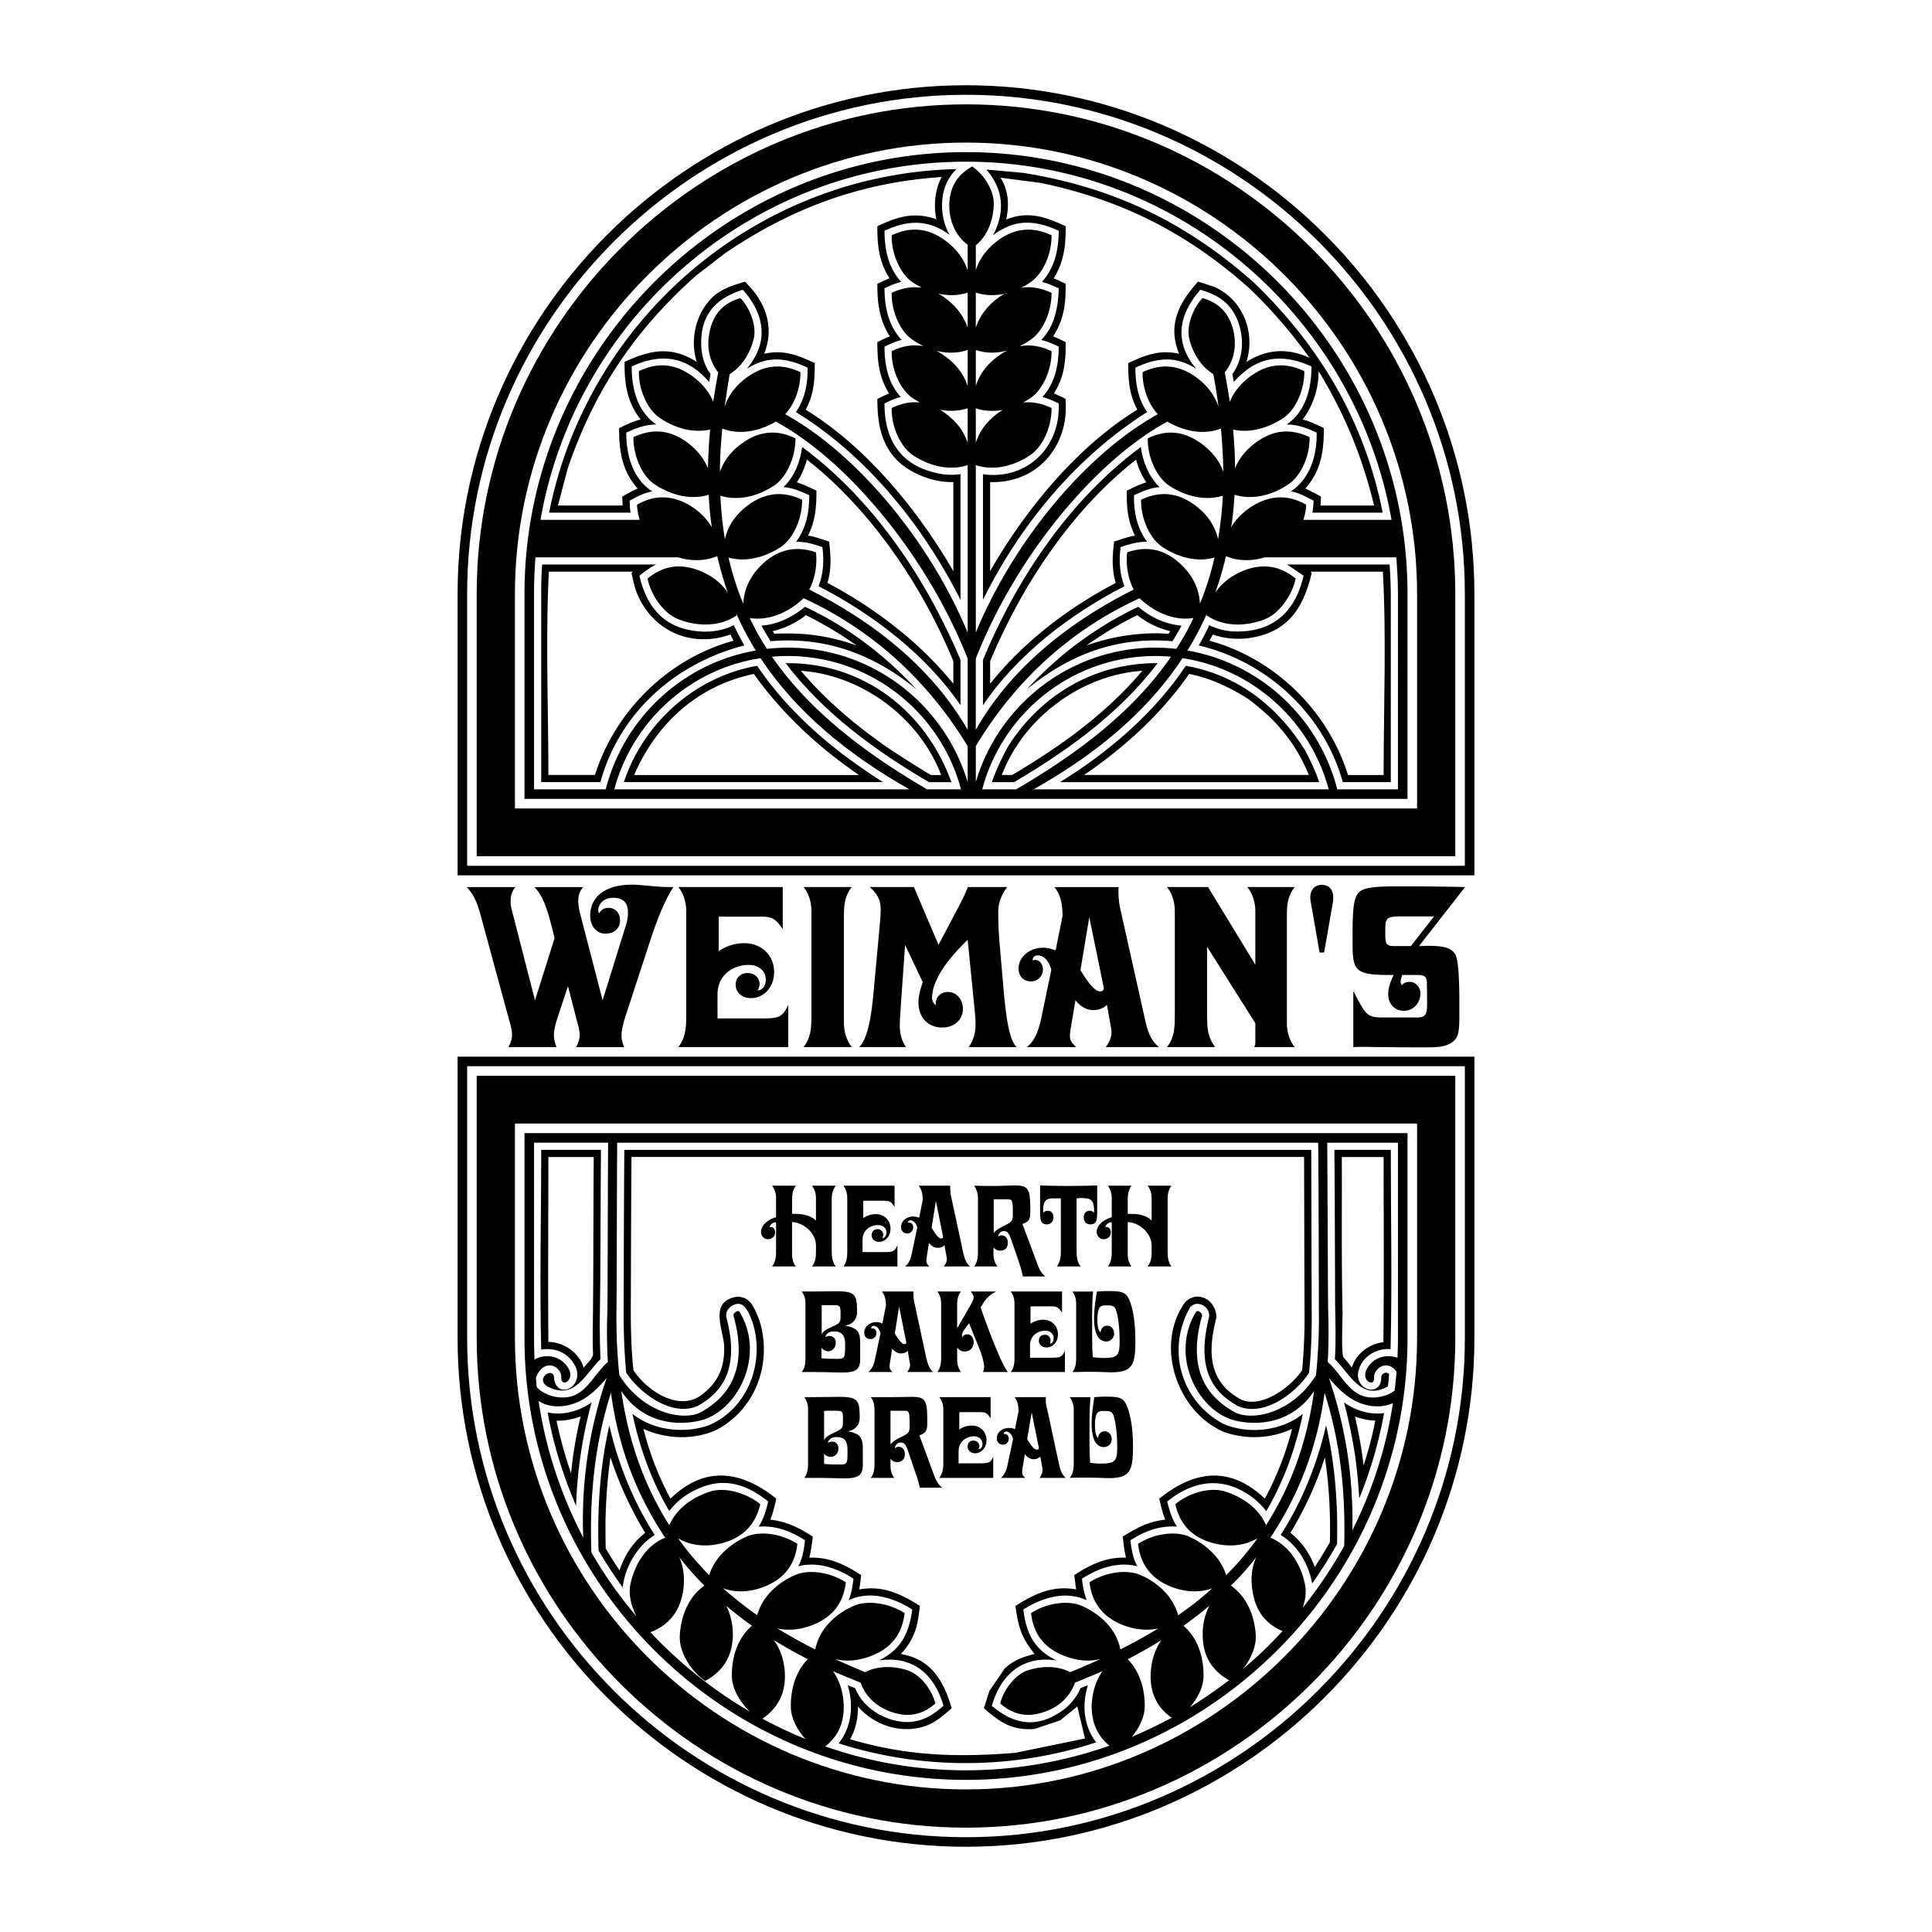 <svg xmlns="http://www.w3.org/2000/svg" width="2500" height="2500" viewBox="0 0 192.756 192.756"><g fill-rule="evenodd" clip-rule="evenodd"><path fill="#fff" d="M0 0h192.756v192.756H0V0z"/><path d="M147.102 87.332H45.653v-28.08c0-27.865 22.86-50.748 50.725-50.748 27.889 0 50.723 22.835 50.723 50.748v28.08h.001zM45.653 105.424h101.448v28.08c0 27.865-22.883 50.748-50.723 50.748-27.89 0-50.725-22.836-50.725-50.748v-28.08z"/><path d="M146.148 86.378H46.607V59.252c0-27.341 22.43-49.795 49.771-49.795 27.364 0 49.77 22.407 49.77 49.795v27.126zM46.607 106.377h99.542v27.127c0 27.34-22.453 49.795-49.77 49.795-27.365 0-49.771-22.406-49.771-49.795v-27.127h-.001z" fill="#fff"/><path d="M145.195 85.425H47.56V59.252c0-26.816 22.001-48.841 48.818-48.841 26.84 0 48.817 21.978 48.817 48.841v26.173zM47.56 107.33h97.635v26.174c0 26.816-22.025 48.842-48.817 48.842-26.841 0-48.818-21.979-48.818-48.842V107.33z"/><path d="M141.381 80.658H51.375V59.252c0-24.719 20.285-45.027 45.004-45.027 24.743 0 45.002 20.261 45.002 45.027v21.406zM51.375 112.098h90.006v21.406c0 24.719-20.309 45.027-45.002 45.027-24.743 0-45.004-20.262-45.004-45.027v-21.406z" fill="#fff"/><path d="M140.428 79.705h-88.1V59.252c0-24.194 19.856-44.074 44.051-44.074 24.217 0 44.049 19.832 44.049 44.074v20.453zM52.328 113.053h88.1v20.451c0 24.193-19.879 44.074-44.049 44.074-24.219 0-44.051-19.832-44.051-44.074v-20.451zM135.018 104.471c.381-.023.762-.023 1.191-.023.334 0 2.289.047 5.982.047 1.287 0 2.217-.023 2.932-.715.43-.43.477-1.215.477-2.502v-1.098c0-2.812-.117-4.457-.404-4.958-.43-.715-1.287-.858-2.812-.858-.168 0-.43.024-.811.024l4.6-5.888c-3.312-.071-5.338-.071-6.055-.071-2.406 0-3.885.024-4.48.548-.619.524-.691 1.883-.691 4.386v.548c0 2.788.096 3.36 3.504 3.36h.596c-.357.74-.547 1.336-.547 1.908 0 1.023.691 1.668 1.549 1.668.977 0 1.668-.787 1.668-1.764 0-.619-.523-1.121-1.049-1.121-.381 0-.619.096-.785.334-.096-.119-.145-.191-.145-.334 0-.189.072-.404.168-.691h1.43c.691 0 1.025.096 1.025.787 0 .406.023 1.072.023 2.074 0 1.238-.238 1.383-1.145 1.383h-3.193c-1.645 0-1.74-.168-3.027-2.646v5.602h-.001zM132.109 95.031l.881-5.053c.025-.167.025-.333.025-.453 0-.786-.43-1.239-1.145-1.239-.691 0-1.145.477-1.145 1.287 0 .096.023.262.047.405l.883 5.053h.454zM116.424 104.471h4.816c-.502-.645-.787-1.479-.787-2.455 0-.119-.023-.311-.023-.572V94.46l4.814 7.626v1.908c0 .119 0 .285-.119.477h4.053c-.525-.645-.787-1.479-.787-2.455V91.503c0-1.12.047-2.074.787-3.003h-4.744c.525.62.811 1.526.811 2.408v5.339l-4.719-7.747h-4.102c.525.62.787 1.526.787 2.408v10.536c0 1.263-.119 2.193-.787 3.027zM110.441 100.252l.381 2.145c.049.238.072.406.072.572 0 .525-.191.977-.572 1.502h5.316c-.883-.715-1.145-1.621-1.406-2.789l-2.408-10.774c-.072-.31-.238-.954-.238-2.026 0-.119 0-.214.023-.381h-6.412c.621.763.811 1.693.811 2.908 0 .024-.023.072-.023.095l-.668 3.313c-.453-.167-.834-.262-1.24-.262-1.357 0-2.455.906-2.455 2.074 0 .787.502 1.287 1.264 1.287.691 0 1.168-.596 1.168-1.168 0-.62-.381-.978-.787-.978-.047 0-.143.024-.238.047v-.047c0-.286.238-.453.502-.453.572 0 1.145.524 1.359 1.454l-1.025 4.91c-.287 1.24-.598 2.098-1.406 2.789h4.91c-.43-.404-.621-.668-.621-1.096 0-.311.049-.645.096-.883l.453-2.693c.525.643 1.098.977 1.787.977.547 0 .977-.166 1.357-.523zM85.723 104.471h4.672c-.477-.691-.62-1.359-.62-2.217 0-.262.024-.643.047-1.121l.477-6.864 1.764 3.718c-.286.836-.429 1.502-.429 2.027 0 1.477.93 2.502 2.384 2.502 1.24 0 2.05-.834 2.05-1.859 0-.977-.667-1.691-1.478-1.691-.715 0-1.24.477-1.24 1.238v.096c-.262-.262-.357-.477-.357-.738 0-1.525 1.168-3.504 3.551-5.792l.668 6.699c.07.715.119 1.287.119 1.691 0 .859-.145 1.455-.668 2.312h4.768c-.691-.668-1.025-2.598-1.311-5.816l-.359-4.171a37.92 37.92 0 0 1-.166-3.194v-.121c0-.691.023-1.43.883-2.67h-3.91a20.391 20.391 0 0 1-.858 1.835l-2.074 3.933-2.454-5.768h-4.41c.834.763 1.096 1.359 1.096 2.241 0 .524-.072 1.311-.167 2.36l-.596 6.413c-.262 2.597-.667 4.218-1.382 4.957zM80.169 104.471h4.815c-.5-.645-.787-1.479-.787-2.455V91.503c0-1.12.047-2.074.787-3.003h-4.815c.524.62.787 1.526.787 2.408v10.536c0 1.263-.12 2.193-.787 3.027zM67.679 104.471h10.964v-4.219c-.572 1.264-1.001 1.359-2.622 1.359h-4.433v-2.408c0-2.027 1.668-2.932 3.099-2.932 1.049 0 1.716.619 1.716 1.453 0 .645-.333 1.072-.811 1.098.119-.24.191-.453.191-.645 0-.572-.453-1.096-1.192-1.096-.715 0-1.192.477-1.192 1.168 0 .762.62 1.334 1.525 1.334 1.263 0 2.312-1.072 2.312-2.598 0-1.645-1.239-2.884-2.979-2.884-.93 0-1.907.31-2.55.811v-3.457h4.028c1.097 0 1.573.024 2.36 1.263V88.5H67.679c.5.62.787 1.526.787 2.408v10.536c-.001 1.263-.144 2.193-.787 3.027zM50.73 104.471h4.792c-.167-.43-.262-.834-.262-1.215 0-.287.095-.883.357-1.693l1.049-3.17.834 3.219c.167.643.333 1.143.333 1.645 0 .404-.119.785-.357 1.215h4.791c-.167-.43-.262-.834-.262-1.215 0-.287.096-.906.358-1.74l2.526-7.724c.667-2.025 1.359-3.813 2.289-5.292h-.238c-1.621 0-2.908-.238-3.862-.238-2.836 0-4.195 1.311-4.195 3.099 0 1.025.62 1.788 1.525 1.788.882 0 1.455-.524 1.455-1.335 0-.739-.501-1.24-1.145-1.24-.453 0-.763.191-.953.572a1.378 1.378 0 0 1-.072-.334c0-.596.524-1.239 1.479-1.239 1.001 0 1.478.477 1.478 1.454 0 .858-.262 1.454-.429 2.002l-2.098 6.77-2.146-8.271c-.143-.548-.286-1.073-.286-1.645 0-.548.143-.978.501-1.383h-4.887c1.025 1.001 1.43 2.694 2.026 5.101L53.376 99.8l-2.122-8.271c-.143-.548-.31-1.073-.31-1.645 0-.548.143-.978.477-1.383h-4.863c.954 1.001 1.192 2.098 1.525 3.29l2.67 9.822c.191.643.334 1.166.334 1.645.001.402-.142.783-.357 1.213z"/><path d="M91.873 28.646v.048c-.93-.119-1.907.047-2.908.524-.048 1.74.786 3.813 2.097 4.696.31.214.644.405 1.025.596v.023c-1.001-.19-2.05-.023-3.122.501-.048 1.74.786 3.79 2.097 4.695.19.119.429.263.644.382v.047c-.882-.095-1.788.095-2.741.548-.048 1.741.786 3.791 2.097 4.696 1.383.93 3.457 1.668 5.482 1.001v16.709c-3.79-9.129-11.036-17.83-18.211-21.787.978-1.025 1.549-2.717 1.525-4.195-1.859-.882-3.551-.715-5.172.405-1.097.739-1.979 1.764-2.384 3.051.143-1.073.31-2.146.5-3.266 1.335-.811 2.074-2.241 2.384-3.457.334-1.287-.31-3.051-1.311-4.124-1.668.477-2.646 1.55-3.027 3.147-.358 1.454-.215 2.979.81 4.267a77.063 77.063 0 0 0-.5 2.932c-.453-1.096-1.263-2.002-2.241-2.669-1.621-1.12-3.337-1.287-5.172-.381-.048 1.74.787 3.79 2.098 4.672 1.263.858 3.123 1.573 5.006 1.145a54.933 54.933 0 0 0-.215 3.885c-.453-1.144-1.263-2.026-2.241-2.717-1.621-1.121-3.337-1.287-5.196-.406-.024 1.74.787 3.814 2.098 4.696 1.382.93 3.409 1.669 5.411 1.049.048 1.097.167 2.193.31 3.242-.548-.929-1.335-1.668-2.264-2.216-1.693-.977-3.433-1.049-5.197-.024.024.5.12 1.001.262 1.502h-9.892c3.527-20.238 21.262-35.731 42.453-35.731 21.143 0 38.901 15.542 42.454 35.731h-8.797c.168-.5.262-1.001.287-1.502-1.789-1.025-3.506-.953-5.197.024-.93.548-1.74 1.287-2.289 2.216.168-1.049.264-2.145.334-3.242 2.002.62 4.029-.119 5.387-1.049 1.312-.882 2.146-2.956 2.098-4.696-1.859-.881-3.551-.715-5.172.406-1.002.69-1.812 1.573-2.264 2.717 0-1.263-.072-2.55-.191-3.885 1.859.429 3.719-.286 5.006-1.145 1.311-.882 2.121-2.932 2.098-4.672-1.859-.906-3.576-.739-5.197.381-.977.667-1.787 1.573-2.24 2.669a79.1 79.1 0 0 0-.5-2.932c1.025-1.287 1.191-2.812.834-4.267-.404-1.597-1.383-2.67-3.051-3.147-1.002 1.073-1.645 2.837-1.311 4.124.309 1.216 1.049 2.646 2.383 3.457a58.23 58.23 0 0 1 .525 3.266c-.43-1.287-1.312-2.312-2.385-3.051-1.621-1.12-3.338-1.287-5.197-.405-.023 1.478.549 3.17 1.527 4.195-7.176 3.957-14.398 12.657-18.164 21.787V46.404c2.002.667 4.076-.071 5.436-1.001 1.334-.906 2.145-2.956 2.121-4.696-1.002-.476-1.932-.643-2.838-.548.264-.143.502-.286.717-.429 1.334-.906 2.145-2.955 2.121-4.695-1.098-.524-2.121-.668-3.1-.501v-.048c.357-.167.691-.357.979-.572 1.334-.882 2.145-2.956 2.121-4.696-1.098-.501-2.121-.667-3.1-.501v.024c.357-.167.691-.357.979-.572 1.334-.882 2.145-2.956 2.121-4.696-1.859-.882-3.576-.715-5.197.405-1.072.763-1.955 1.788-2.359 3.075v-2.479c1.311-1.073 1.764-2.765 1.787-4.1.049-1.334-.93-2.932-2.145-3.766-1.525.834-2.24 2.098-2.288 3.766-.024 1.502.477 3.004 1.835 4.053v2.55c-.429-1.311-1.311-2.336-2.407-3.099-1.621-1.12-3.313-1.287-5.172-.405-.048 1.74.786 3.814 2.097 4.696.237.167.523.334.809.477z" fill="#fff"/><path d="M53.424 55.605h14.23c1.216.358 2.574.429 3.909-.119a34.158 34.158 0 0 0 1.049 3.647c-.691-1.049-1.716-1.764-2.884-2.217-1.835-.715-3.528-.5-5.125.811.357 1.692 1.621 3.504 3.123 4.076 1.621.62 3.909.858 5.769-.405 0-.048-.023-.119-.023-.167.548 1.287 1.215 2.503 1.931 3.671-7.294 1.263-13.158 6.746-14.97 13.849h-7.151V59.252a46.324 46.324 0 0 1 .142-3.647z" fill="#fff"/><path d="M95.425 16.871c-1.741 1.669-1.812 4.529-.692 6.555-2.169-1.574-4.148-1.478-6.484-.405 0 1.859.357 3.671 1.669 5.101-.596.143-1.121.381-1.669.644 0 1.859.381 3.742 1.717 5.149-.62.143-1.145.405-1.717.667 0 1.812.357 3.647 1.621 5.029-.572.144-1.097.382-1.621.644-.023 3.957 1.931 6.508 5.959 7.08a7.447 7.447 0 0 0 1.621-.024v12.538c-3.694-7.342-9.343-14.397-16.423-18.735.93-1.358 1.192-2.837 1.168-4.434-2.145-1.001-3.957-1.215-6.078.12 2.264-2.646 1.788-5.458-.382-7.89-2.884.905-4.386 2.693-4.124 5.982.095.858.381 1.717.906 2.432l-.143.787c-2.265-2.622-4.839-2.884-7.723-1.549-.024 2.145.548 4.505 2.455 5.792-1.096 0-2.026.357-3.003.811 0 2.193.62 4.601 2.599 5.864-.834.143-1.55.524-2.265.93.023.405.023.786.096 1.191h-8.129c3.861-19.429 20.809-33.826 40.642-34.279z"/><path d="M75.283 29.17c-.286-.358-.62-.715-.954-1.072-1.073.333-2.002.596-2.932 1.287-1.907 1.573-2.622 4.361-1.883 6.722-2.551-1.621-4.625-1.192-7.199 0-.023 2.122.215 3.98 1.597 5.745-.762.191-1.43.524-2.145.858 0 2.217.262 4.267 1.859 6.031-.548.238-1.049.524-1.55.81l.048.883h-6.46l.978-3.695c2.646-7.771 6.674-13.777 12.8-19.236l2.836-2.193c6.675-4.553 13.587-7.104 21.668-7.651-.667 1.287-.811 2.812-.524 4.219-2.217-.787-3.838-.262-5.888.691 0 1.883.143 3.528 1.216 5.196-.405.167-.811.358-1.216.548 0 1.955.19 3.576 1.239 5.244-.429.167-.834.382-1.239.572 0 1.859.143 3.48 1.168 5.125a25.05 25.05 0 0 0-1.168.548c0 2.479.381 4.791 2.384 6.507 1.406 1.12 3.385 1.835 5.196 1.788v8.891c-3.504-6.078-8.677-12.396-14.731-16.113.834-1.526.906-2.979.906-4.648-1.74-.811-3.123-1.358-5.053-.93.882-2.17.429-4.291-.953-6.127z" fill="#fff"/><path d="M93.756 40.875v-.024c.119.071.262.167.381.262 1.097.739 1.979 1.764 2.407 3.075v-3.457c-.953.311-1.906.311-2.788.144zM93.542 29.266v-.024c.214.119.405.238.596.381 1.097.763 1.979 1.788 2.407 3.074v-3.503c-1.025.334-2.05.31-3.003.072zM100.406 29.218v.048c-.977.238-2.002.262-3.051-.072v3.503c.404-1.287 1.287-2.312 2.359-3.074.239-.166.454-.286.692-.405zM100.406 34.987v.023a5.527 5.527 0 0 0-.691.429c-1.072.739-1.955 1.764-2.359 3.075v-3.599c1.048.358 2.074.334 3.05.072zM93.494 35.035v-.025c.953.239 2.002.263 3.051-.095v3.599c-.429-1.311-1.311-2.336-2.407-3.075a4.805 4.805 0 0 0-.644-.404zM100.025 40.898c-.096.072-.215.144-.311.215-1.072.739-1.955 1.764-2.359 3.075v-3.457c.907.311 1.811.311 2.67.167z" fill="#fff"/><path d="M98.404 16.918l3.719.333c8.963 1.455 16.186 4.911 22.979 10.941 6.602 6.364 11.061 13.897 12.848 22.955h-7.008c.07-.405.096-.787.119-1.191-.738-.382-1.43-.787-2.266-.93 1.955-1.311 2.6-3.623 2.574-5.864-.977-.453-1.883-.811-3.002-.811 1.93-1.287 2.479-3.647 2.479-5.792-2.908-1.335-5.482-1.049-7.746 1.549l-.145-.787c1.264-1.716 1.217-4.171.215-6.007-.834-1.406-1.93-1.955-3.408-2.407-2.121 2.383-2.717 5.196-.404 7.89-2.098-1.335-3.91-1.121-6.08-.12 0 1.597.238 3.076 1.168 4.434-7.102 4.505-12.656 11.227-16.375 18.735V47.311c4.1.596 7.438-2.336 7.557-6.436v-.62c-.549-.262-1.049-.5-1.621-.644 1.264-1.406 1.621-3.218 1.621-5.029-.572-.262-1.121-.524-1.74-.667 1.334-1.334 1.717-3.361 1.74-5.149-.549-.238-1.098-.5-1.67-.644 1.289-1.43 1.67-3.242 1.67-5.101-2.361-1.073-4.363-1.216-6.555.453 1.238-2.312 1.048-4.625-.669-6.556z"/><path d="M130.654 35.702c-2.145-1.001-4.289-.882-6.293.405.906-2.932-.332-6.102-3.051-7.413-.596-.238-1.191-.405-1.787-.596-1.932 2.169-3.051 4.338-1.883 7.198-1.955-.429-3.338.119-5.078.93 0 1.669.096 3.123.906 4.648-6.055 3.718-11.203 10.035-14.684 16.113v-8.891c4.148.143 7.199-2.789 7.533-6.794.023-.5.023-1.001 0-1.501a17.621 17.621 0 0 0-1.168-.548c1.049-1.645 1.191-3.266 1.168-5.125-.406-.19-.811-.405-1.24-.572 1.096-1.716 1.264-3.289 1.24-5.244-.381-.19-.787-.381-1.193-.548 1.049-1.668 1.217-3.313 1.193-5.196-2.004-.93-3.719-1.549-5.936-.667.334-1.454.238-2.86-.549-4.171l4.029.524c8.08 1.692 14.564 4.982 20.736 10.464 2.292 2.193 4.198 4.409 6.057 6.984zM131.561 37.037c2.623 4.314 4.338 8.486 5.531 13.396h-5.34l.047-.883c-.523-.285-1.025-.571-1.572-.81 1.596-1.764 1.859-3.814 1.859-6.031-.691-.333-1.383-.667-2.123-.858 1.049-1.358 1.598-3.099 1.598-4.814zM80.741 58.823c7.104 3.552 12.562 8.343 15.804 13.993v-7.104C92.564 55.605 84.674 46 77.404 42.066c-1.43.834-3.432 1.43-5.339.691-.143 1.478-.238 2.932-.238 4.314.429-1.239 1.287-2.217 2.336-2.932 1.621-1.121 3.337-1.311 5.196-.405.024 1.74-.787 3.79-2.098 4.696-1.358.906-3.385 1.645-5.387 1.025.071 1.502.214 2.956.453 4.338.334-1.525 1.287-2.694 2.503-3.528 1.621-1.12 3.337-1.287 5.196-.405.024 1.74-.786 3.79-2.098 4.696-1.334.882-3.29 1.621-5.244 1.073.381 1.621.858 3.146 1.478 4.601.072-1.717.93-3.099 2.122-4.148 1.501-1.287 3.17-1.645 5.125-.977.142 1.216-.096 2.622-.668 3.718z" fill="#fff"/><path d="M78.167 48.597c.93.071 1.74.429 2.574.811 0 1.692-.286 3.241-1.311 4.648.93-.024 1.764.238 2.622.524.167 1.358.119 2.598-.382 3.909 5.387 2.765 10.703 6.817 14.159 11.871v-4.529c-3.408-8.081-8.676-15.971-15.804-21.239-.166 1.455-.785 3.004-1.858 4.005z"/><path d="M90.514 63.519a37.407 37.407 0 0 1 4.601 4.696v-2.241c-3.051-7.461-8.224-15.136-14.612-20.119-.214.811-.548 1.597-1.001 2.265.667.215 1.312.524 1.955.834 0 1.621-.095 2.979-.834 4.481.739.119 1.382.382 2.098.596.167 1.43.262 2.693-.167 4.124a44.905 44.905 0 0 1 7.96 5.364zM97.355 72.816c3.193-5.649 8.652-10.441 15.756-13.993-.572-1.096-.811-2.502-.645-3.718 1.932-.667 3.623-.31 5.102.977 1.217 1.049 2.074 2.431 2.146 4.148a27.942 27.942 0 0 0 1.453-4.601c-1.955.548-3.908-.19-5.221-1.073-1.311-.906-2.145-2.956-2.098-4.696 1.836-.882 3.553-.715 5.174.405 1.215.834 2.168 2.002 2.502 3.528.238-1.382.406-2.836.477-4.338-2.002.62-4.027-.119-5.387-1.025-1.311-.906-2.145-2.956-2.098-4.696 1.836-.906 3.553-.715 5.172.405 1.049.715 1.932 1.692 2.361 2.932a55.765 55.765 0 0 0-.238-4.314c-1.932.739-3.91.143-5.34-.691-7.271 3.933-15.16 13.539-19.117 23.646v7.104h.001z" fill="#fff"/><path d="M115.686 48.597c-1.049-1.001-1.693-2.574-1.859-4.005-7.127 5.269-12.395 13.158-15.756 21.239v4.529c3.408-5.053 8.725-9.105 14.111-11.871-.5-1.311-.549-2.551-.381-3.909.881-.286 1.691-.548 2.645-.524-1.023-1.407-1.334-2.956-1.311-4.648.834-.382 1.621-.74 2.551-.811z"/><path d="M111.229 57.846c-.311-1.335-.238-2.455-.072-3.814.691-.214 1.359-.477 2.074-.596-.738-1.525-.834-2.86-.811-4.481.645-.311 1.264-.62 1.955-.834-.477-.667-.811-1.454-1.025-2.265-6.484 5.077-11.418 12.586-14.564 20.119v2.241c3.385-4.219 7.771-7.557 12.539-10.06-.05-.119-.073-.215-.096-.31zM139.309 55.605h-13.111c-1.191.358-2.574.429-3.885-.119a29.924 29.924 0 0 1-1.072 3.647c.715-1.049 1.74-1.764 2.883-2.217 1.836-.715 3.553-.5 5.15.811-.383 1.692-1.646 3.504-3.123 4.076-1.621.62-3.91.858-5.77-.405 0-.048 0-.119.025-.167a31.556 31.556 0 0 1-1.932 3.671c7.27 1.263 13.135 6.746 14.945 13.849h6.055V59.252c.001-1.215-.072-2.431-.165-3.647z" fill="#fff"/><path d="M128.414 56.321l1.645 1.12c-.857 3.742-3.193 5.745-7.15 5.554a6.42 6.42 0 0 1-2.266-.62 22.62 22.62 0 0 1-1.049 2.026c6.795 1.573 12.516 6.865 14.375 13.634h4.791V59.133a57.426 57.426 0 0 0-.119-2.812h-10.227z"/><path d="M124.219 63.71c-1.119.071-2.145-.024-3.217-.405-.119.214-.215.429-.334.62 6.508 1.764 11.822 6.984 13.824 13.396h3.553c0-6.722.285-13.587-.072-20.285h-7.246l.143.119c-.858 3.719-2.575 6.126-6.651 6.555z" fill="#fff"/><path d="M65.461 56.321h-11.37a37.628 37.628 0 0 0-.095 2.812v18.902h5.911c1.883-6.937 7.509-11.895 14.35-13.634-.357-.667-.715-1.335-1.049-2.026-.906.453-1.883.644-2.884.644-3.719-.071-5.721-2.098-6.531-5.578.548-.429 1.049-.811 1.668-1.12z"/><path d="M73.113 63.781a4.414 4.414 0 0 1-.238-.477c-4.052 1.43-8.033-.477-9.463-4.481a18.787 18.787 0 0 1-.406-1.668l.144-.119h-8.391c-.334 6.698-.048 13.563-.048 20.285h4.648c2.026-6.412 7.341-11.632 13.825-13.396l-.071-.144z" fill="#fff"/><path d="M90.729 78.751c-6.197-3.504-11.322-7.747-14.85-13.086-7.056 1.073-12.776 6.293-14.588 13.086h29.438z" fill="#fff"/><path d="M83.792 75.032c-3.146-2.455-6.007-5.268-8.248-8.605-6.174 1.073-11.347 5.697-13.301 11.608h25.863a58.252 58.252 0 0 1-4.314-3.003z"/><path d="M76.522 68.978a47.936 47.936 0 0 1-1.311-1.74c-5.578 1.168-9.702 4.91-11.942 10.083h22.43c-3.456-2.36-6.532-5.102-9.177-8.343zM96.544 74.437c-4.195-6.865-9.796-11.728-16.375-14.755a4.099 4.099 0 0 1-.333.31c-1.216 1.049-3.075 1.978-5.03 1.668a24.112 24.112 0 0 0 1.716 3.075 19.546 19.546 0 0 1 2.074-.119c8.462 0 15.637 5.673 17.949 13.42v-3.599h-.001z" fill="#fff"/><path d="M77.857 61.994a6.559 6.559 0 0 1-1.883.429c.286.524.596 1.049.906 1.549 5.53-.477 10.321 1.335 14.541 4.791-3.123-3.409-6.913-6.269-11.108-8.224a8.59 8.59 0 0 1-2.456 1.455z"/><path d="M78.095 63.209a19.902 19.902 0 0 1 7.366 1.192 37.266 37.266 0 0 0-5.054-3.027 8.559 8.559 0 0 1-3.313 1.597l.167.262c.286-.024.548-.024.834-.024zM95.877 78.751c-2.026-7.652-9.01-13.301-17.282-13.301-.524 0-1.049.024-1.573.071 3.457 5.006 8.605 9.225 15.47 13.229h3.385v.001z" fill="#fff"/><path d="M78.453 66.165h-.071c3.79 4.982 8.938 8.725 14.302 11.871h2.241c-2.575-7.127-8.844-11.943-16.472-11.871z"/><path d="M88.464 74.532c1.454.954 2.908 1.907 4.41 2.789h1.025c-2.169-5.697-7.914-9.987-13.993-10.393 2.504 2.956 5.412 5.387 8.558 7.604zM113.707 59.682c-6.604 3.027-12.205 7.89-16.352 14.755v3.599c2.264-7.747 9.463-13.42 17.926-13.42.691 0 1.381.048 2.072.119a23.943 23.943 0 0 0 1.717-3.075c-1.979.31-3.838-.619-5.029-1.668-.119-.096-.238-.191-.334-.31z" fill="#fff"/><path d="M106.104 65.283c-1.287 1.096-2.504 2.217-3.646 3.48 4.242-3.48 8.961-5.268 14.516-4.791.334-.5.619-1.025.906-1.549-1.598-.143-3.1-.834-4.314-1.883-2.695 1.263-5.15 2.86-7.462 4.743z"/><path d="M115.639 63.186c.309.024.643.024.953.047l.166-.262a8.46 8.46 0 0 1-3.289-1.597 36.122 36.122 0 0 0-5.076 3.027 20.74 20.74 0 0 1 7.246-1.215zM101.383 78.751c6.842-3.981 12.014-8.224 15.447-13.229-.5-.047-1.025-.071-1.549-.071-8.271 0-15.256 5.649-17.283 13.301h3.385v-.001z" fill="#fff"/><path d="M100.598 74.437a24.521 24.521 0 0 0-1.645 3.599h2.215c5.365-3.146 10.537-6.889 14.326-11.871-6.174-.047-11.584 3.075-14.896 8.272z"/><path d="M106.984 73.388c2.574-1.931 4.912-4.004 6.984-6.46-6.102.406-11.846 4.696-14.016 10.393h1.025a71.8 71.8 0 0 0 6.007-3.933zM132.562 78.751c-1.812-6.793-7.533-12.014-14.588-13.086-3.504 5.339-8.629 9.583-14.852 13.086h29.44z" fill="#fff"/><path d="M130.227 74.89c-2.719-4.386-6.723-7.556-11.918-8.462-3.146 4.72-7.748 8.653-12.562 11.608h25.863c-.358-1.12-.86-2.122-1.383-3.146z"/><path d="M124.434 69.669c-1.859-1.145-3.646-2.003-5.793-2.432-2.789 4.005-6.459 7.342-10.488 10.083h22.432c-1.337-3.265-3.339-5.601-6.151-7.651zM140.762 94.388h-1.668c-.859 0-.883-.286-.883-1.359v-.167c0-1.263.072-1.43 1.621-1.43h3.242l-2.312 2.956zM107.797 96.795l.881-5.292 1.453 7.079c0 .215-.166.334-.357.334-.524 0-1.143-.762-1.977-2.121zM60.67 114.006c-.023 2.908-.047 16.279-.071 16.805a51.179 51.179 0 0 0 .048 5.076c-1.216 1.049-1.955 2.789-3.433 3.361-1.168.43-2.765.072-3.623-.811 0-.023-.024-.047-.048-.047-.024-.311-.048-.596-.071-.906.143-.5.524-1.002.929-1.168.906-.357 1.645.477 1.597 1.098-.048 1.047 1.264.357.811-.691-.381-.859-1.239-1.455-2.312-1.406-.548.023-.93.143-1.168.357-.023-.717-.047-1.432-.047-2.17v-19.498h7.388z" fill="#fff"/><path d="M54.688 138.367c-1.454-.812.62-2.146.596-.836.262 2.17 3.075.859 2.121-1.215-.644-1.287-1.955-1.906-3.408-1.668-.167-6.627 0-13.301 0-19.928h5.959c-.048 5.863-.024 11.703-.119 17.543 0 1.098.023 2.217.071 3.338-1.55 1.503-2.551 4.1-5.22 2.766z"/><path d="M59.168 135.029c.024.5-.619 1-.929 1.43-.453-1.502-2.002-2.574-3.528-2.574-.047-6.15 0-12.299 0-18.449h4.529c-.048 4.887-.024 9.75-.072 14.611 0 1.67-.071 3.314 0 4.982zM132.418 114.006c.025 2.908.072 16.279.096 16.805.049 1.74.049 3.432-.047 5.076 1.215 1.049 1.932 2.789 3.432 3.361 1.002.381 2.361.143 3.242-.5.072-.619.143-1.264.191-1.883a1.495 1.495 0 0 0-.621-.549c-.904-.357-1.645.477-1.619 1.098.07 1.047-1.264.357-.787-.691a2.348 2.348 0 0 1 2.287-1.406c.334 0 .621.07.836.143.023-.645.047-1.287.047-1.955v-19.498h-7.057v-.001z" fill="#fff"/><path d="M138.521 137.031c.023.023.047.047.07.047-.023.43-.07.836-.119 1.24-2.645 1.502-3.766-1.215-5.291-2.717.119-1.859.047-3.695.023-5.555-.023-5.102-.023-10.201-.07-15.326h5.625c0 6.627.143 13.277-.023 19.879-1.574-.119-3.146.953-3.266 2.6.119 1.764 2.383 2.002 2.336.215.001-.336.428-.598.715-.383z"/><path d="M134.064 135.459c-.287-.287-.096-4.006-.119-4.697-.119-5.1-.049-10.225-.072-15.326h4.172c0 6.15.047 12.324-.025 18.473-1.406.168-2.74 1.145-3.145 2.527-.264-.334-.525-.668-.811-.977zM82.338 174.24c1.335-1.049 1.907-2.455 1.835-4.195-.047-1.168-.381-2.336-1.072-3.312.882.381 1.812.762 2.765 1.145.549 1.549 1.764 2.502 3.17 2.955 1.573.525 3.003.262 4.291-.881-.381-1.432-1.525-2.908-2.812-3.314-1.192-.381-2.789-.523-4.195.191a72.942 72.942 0 0 1-3.027-1.312c1.311.334 2.646.119 3.862-.404 1.812-.764 2.86-2.121 3.099-4.172-1.454-.953-3.647-1.357-5.101-.715-1.573.691-3.385 2.121-3.813 4.338-1.359-.668-2.599-1.383-3.791-2.098 1.263.287 2.575.072 3.742-.428 1.812-.787 2.861-2.123 3.099-4.172-1.454-.953-3.624-1.359-5.077-.715-1.502.643-3.218 1.979-3.766 4.004a39.337 39.337 0 0 1-3.409-2.693c1.454.523 2.956.334 4.314-.238 1.812-.787 2.884-2.145 3.099-4.195-1.454-.953-3.623-1.359-5.077-.715-1.478.643-3.123 1.93-3.719 3.838-1.144-1.168-2.193-2.385-3.099-3.672 1.478.859 3.123.859 4.648.406 1.883-.572 3.075-1.812 3.552-3.814-1.358-1.096-3.48-1.74-4.982-1.264-1.525.477-3.29 1.525-4.1 3.361-2.503-3.98-4.052-8.295-4.792-13.396 1.859 2.861 5.006 3.6 7.771 2.98 3.79-.834 6.698-6.484 4.028-10.871-.143-.238-.691.145-.596.406 1.668 5.912-1.073 8.342-3.17 9.559-1.668.977-5.792.262-8.224-3.646a56.083 56.083 0 0 1-.286-6.484c.024-.811.047-13.516.072-16.709h69.937c.047 3.193.07 15.898.07 16.709a55.648 55.648 0 0 1-.285 6.484c-2.432 3.908-6.531 4.623-8.199 3.646-2.123-1.217-4.84-3.646-3.172-9.559.072-.262-.451-.645-.596-.406-2.693 4.387.215 10.037 4.006 10.871 2.764.619 5.91-.119 7.77-2.98-.715 5.102-2.264 9.416-4.791 13.396-.787-1.836-2.574-2.885-4.076-3.361-1.525-.477-3.646.143-4.98 1.264.451 2.002 1.645 3.242 3.527 3.814 1.525.453 3.17.453 4.672-.406a30.021 30.021 0 0 1-3.123 3.672c-.596-1.908-2.24-3.195-3.695-3.838-1.453-.645-3.646-.238-5.1.715.238 2.051 1.287 3.408 3.098 4.195 1.359.572 2.861.762 4.314.238a33.02 33.02 0 0 1-3.408 2.693c-.549-2.025-2.24-3.361-3.742-4.004-1.455-.645-3.646-.238-5.102.715.238 2.049 1.311 3.385 3.1 4.172 1.191.5 2.479.715 3.766.428a56.646 56.646 0 0 1-3.789 2.098c-.43-2.217-2.242-3.646-3.838-4.338-1.455-.643-3.625-.238-5.078.715.238 2.051 1.287 3.408 3.1 4.172 1.215.523 2.525.738 3.838.404a61.48 61.48 0 0 1-3.027 1.312c-1.383-.715-3.004-.572-4.195-.191-1.264.406-2.432 1.883-2.789 3.314 1.287 1.143 2.717 1.406 4.289.881 1.408-.453 2.623-1.406 3.172-2.955.953-.383 1.859-.764 2.74-1.145-.691.977-1 2.145-1.072 3.312-.047 1.693.5 3.076 1.764 4.125a43.249 43.249 0 0 1-14.301 2.455c-4.914 0-9.634-.836-14.044-2.385z" fill="#fff"/><path d="M117.426 152.311c-1.74-.119-3.219.453-4.648 1.359.119.906.238 1.764.691 2.598-1.955-.5-3.885.191-5.529 1.24.094.738.213 1.43.477 2.145-2.146-.977-4.434-.262-6.316.93.285 2.336 1.049 4.004 3.312 5.078-3.408-.502-5.553 1.406-6.459 4.527 2.336 2.004 4.766 2.289 7.389.215.619-.549 1.145-1.215 1.455-1.979.236-.094.475-.189.738-.285-.596 1.955-.43 4.076.834 5.697-8.295 2.717-17.401 2.766-25.696.096 1.311-1.646 1.501-3.814.905-5.793.238.096.477.191.739.285.787 1.979 2.884 3.242 4.982 3.385 1.621.023 2.646-.596 3.837-1.621-.906-3.098-3.003-5.029-6.459-4.527 2.216-1.049 3.027-2.742 3.337-5.078-1.859-1.191-4.219-1.93-6.34-.93.286-.691.381-1.406.477-2.145-1.621-1.049-3.552-1.74-5.506-1.24.429-.811.572-1.691.667-2.598-1.43-.906-2.884-1.479-4.625-1.359.524-.787.739-1.621.954-2.502-2.598-2.098-5.125-2.527-8.057-.715-.715.453-1.311 1-1.812 1.668-1.764-3.004-2.956-6.293-3.671-9.701 2.098 1.668 5.125 2.002 7.604 1.145 3.957-1.693 5.649-6.342 4.362-10.322-.333-.834-.787-2.266-1.955-1.645-.453.238-.739.668-.644 1.191.954 3.623.691 6.961-2.932 8.867-2.55 1.072-5.721-1.311-7.056-3.336-.214-2.123-.262-4.221-.262-6.342.023-5.291.023-10.584.071-15.898h68.531c.023 5.314.023 10.607.047 15.898.023 2.098-.047 4.244-.262 6.342-1.311 2.025-4.506 4.434-7.057 3.336-3.67-1.955-3.812-5.244-2.932-8.867.215-1.049-1.238-1.859-1.906-.953-2.336 4.172-.93 9.225 3.289 11.561 2.527 1.098 5.816.764 7.986-.977-.715 3.408-1.883 6.674-3.648 9.701a8.567 8.567 0 0 0-1.215-1.24c-2.908-2.264-5.936-1.93-8.676.287.241.88.453 1.714.979 2.502z"/><path d="M91.396 162.441c.215-.738.286-1.479.381-2.217-1.859-1.191-3.718-2.074-6.054-1.645.095-.477.143-.953.19-1.43-1.621-1.049-3.146-1.812-5.173-1.74.191-.691.263-1.383.358-2.098-1.383-.883-2.574-1.502-4.243-1.693.286-.691.429-1.383.596-2.098-3.433-2.74-7.056-3.385-10.56 0a30.492 30.492 0 0 1-2.694-6.959c2.265 1.023 4.911 1.119 7.199.143 4.052-2.074 5.721-6.842 4.338-11.061-.477-1.145-.858-2.336-2.264-2.264-2.742.5-1.335 3.146-1.216 4.934.047 2.168-.62 3.693-2.432 4.982-2.265 1.477-5.339-.596-6.626-2.6-.214-2.002-.262-4.051-.262-6.078.024-5.053.024-10.107.071-15.184h67.101c.023 5.076.023 10.131.047 15.184a57.452 57.452 0 0 1-.238 6.078c-1.049 1.621-3.957 3.838-6.055 2.957-3.408-1.812-3.336-4.91-2.502-8.201 0-1.764-1.883-2.787-3.123-1.525-3.074 4.291-.811 10.941 3.885 12.943a9.057 9.057 0 0 0 6.793-.309 31.223 31.223 0 0 1-2.717 6.959c-3.504-3.312-7.031-2.812-10.535 0 .166.715.311 1.406.596 2.098-1.693.191-2.836.811-4.242 1.693.094.715.143 1.406.332 2.098-2.002-.072-3.551.691-5.172 1.74.072.477.119.953.191 1.43-2.336-.43-4.172.453-6.055 1.645.285 2.121.596 3.146 1.906 4.791-1.168.311-2.051.596-2.979 1.455l-1.527 2.24-.547 1.717c1.621 1.43 2.812 2.24 5.053 2.072l2.551-.857 1.717-1.383.762 3.195-6.959 1.43c-5.793.453-10.751.334-16.472-1.359.572-1.002.787-2.121.787-3.266 1.764 2.051 4.767 2.885 7.222 1.74.811-.404 1.454-.977 2.122-1.572-.811-2.789-2.074-4.887-5.077-5.412a6.295 6.295 0 0 0 1.526-2.573z" fill="#fff"/><path d="M106.723 147.449c.668-.025 1.145-.025 1.455-.025 1.334 0 2.168.049 2.455.049 2.145 0 2.406-.787 2.406-3.146 0-2.146-.357-3.648-.762-4.363-.357-.596-.883-.619-2.098-.619-.287 0-.621.023-1.002.047-.189 1.217-.262 2.123-.262 2.623 0 1.572.43 2.359 1.24 2.359a.773.773 0 0 0 .762-.787c0-.451-.311-.785-.715-.785-.334 0-.619.262-.645.666-.189-.166-.309-.57-.309-1.191 0-1.357.262-1.502.834-1.502s.857 0 1.025.477c.166.525.357 1.598.357 3.172 0 1.525-.357 1.596-1.836 1.596-.215 0-.5-.047-.857-.07-.049-.479-.072-1.217-.072-2.242v-1.691c0-1.121.049-2.002.096-2.623h-2.074c.262.334.406.764.406 1.217v5.314c.002.641-.07 1.118-.404 1.524zM103.791 145.326l.191 1.074c.023.117.023.213.023.285 0 .262-.096.5-.287.764h2.623c-.43-.357-.549-.811-.691-1.406l-1.168-5.436c-.047-.168-.143-.477-.143-1.025 0-.047 0-.119.023-.191h-3.146c.311.383.404.859.404 1.479 0 0-.023.023-.023.049l-.334 1.668a1.381 1.381 0 0 0-.596-.119c-.666 0-1.215.43-1.215 1.025 0 .404.262.643.619.643s.572-.285.572-.596c0-.285-.191-.477-.381-.477-.023 0-.072 0-.119.023v-.023c0-.143.119-.238.262-.238.262 0 .549.262.668.738l-.525 2.48c-.119.619-.285 1.049-.689 1.406h2.43c-.215-.215-.311-.334-.311-.549 0-.168.025-.334.049-.453l.215-1.359c.262.311.549.502.881.502a.974.974 0 0 0 .668-.264zM93.708 147.449h5.387v-2.123c-.262.621-.477.668-1.264.668h-2.193v-1.191c0-1.025.834-1.502 1.525-1.502.525 0 .859.334.859.762 0 .311-.168.525-.406.525.047-.119.096-.215.096-.311 0-.285-.238-.547-.596-.547s-.573.238-.573.596.286.668.739.668c.621 0 1.145-.549 1.145-1.312 0-.834-.619-1.453-1.478-1.453-.453 0-.93.143-1.239.404v-1.74h1.979c.547 0 .762 0 1.145.621v-2.123h-5.125c.262.311.405.764.405 1.217v5.314c-.001.644-.072 1.098-.406 1.527z"/><path d="M86.867 147.449h2.36c-.262-.334-.382-.74-.382-1.24v-.668c.167.215.382.334.644.334.5 0 .787-.311.787-.787s-.262-.738-.62-.738c-.143 0-.238.047-.381.119.047-.334.286-.549.619-.549.382 0 .525.334.739.953l.763 2.242c.072.143.191.596.381 1.311h2.217c-.524-.453-.668-.883-.834-1.334l-1.43-3.887c.715-.238.786-.572.786-1.334 0-2.146-.143-2.504-1.525-2.504-.571 0-1.287.023-2.098.023h-2.026c.262.311.381.764.381 1.217v5.314c.001.645-.047 1.122-.381 1.528zM80.24 147.449h1.049c1.359 0 2.36.047 2.884.047 1.383 0 1.907-.238 1.907-1.311v-1.645c0-1.074-.215-1.502-1.502-1.74.763-.119 1.192-.645 1.192-1.359 0-1.717-.167-2.074-2.026-2.074-.763 0-1.692.023-2.837.023h-.667c.239.311.382.764.382 1.217v5.314c0 .645-.072 1.122-.382 1.528zM106.984 136.889c.645 0 1.121-.023 1.455-.023 1.334 0 2.145.047 2.455.047 2.121 0 2.383-.787 2.383-3.123 0-2.168-.332-3.646-.738-4.361-.357-.596-.906-.619-2.098-.619-.311 0-.643.023-1 .047-.215 1.215-.287 2.121-.287 2.623 0 1.572.43 2.359 1.24 2.359.428 0 .762-.381.762-.787 0-.453-.285-.787-.691-.787-.357 0-.619.264-.666.668-.191-.166-.311-.572-.311-1.191 0-1.383.285-1.502.834-1.502.596 0 .857 0 1.025.477.189.523.357 1.598.357 3.17 0 1.525-.334 1.598-1.812 1.598-.213 0-.5-.049-.857-.072-.047-.477-.072-1.215-.072-2.264v-1.668c0-1.121.025-2.004.096-2.623h-2.074c.264.334.383.762.383 1.191v5.34c-.001.64-.05 1.119-.384 1.5zM100.836 136.889h5.41v-2.121c-.285.643-.5.691-1.311.691h-2.17v-1.217c0-1.023.811-1.477 1.525-1.477.502 0 .834.332.834.738 0 .334-.166.547-.381.547a.785.785 0 0 0 .072-.309c0-.311-.215-.572-.572-.572s-.596.238-.596.596c0 .381.309.668.762.668.621 0 1.145-.525 1.145-1.311 0-.811-.619-1.455-1.479-1.455-.451 0-.928.168-1.262.404v-1.738h1.979c.549 0 .785.023 1.168.643v-2.121h-5.125c.262.311.381.762.381 1.191v5.34c.001.643-.048 1.096-.38 1.503zM93.518 136.889h2.36c-.238-.311-.382-.738-.382-1.215v-1.24c.191.262.43.404.739.404.548 0 .906-.381.906-.904 0-.453-.262-.811-.62-.811-.238 0-.405.096-.477.285-.072-.072-.072-.143-.072-.215 0-.215.262-.596.715-1.168l.977 2.408c.383.93.525 1.645.525 1.932 0 .166-.047.357-.119.523h2.527c-.215 0-1.264-2.145-2.766-6.459l.166-.24c.238-.404.549-.904 1.383-1.334h-2.526c.167.238.286.381.286.619 0 .143-.119.383-.31.74l-1.335 2.312v-2.17c0-.572.024-1.049.382-1.502h-2.36c.262.311.382.762.382 1.191v5.34c0 .644-.071 1.097-.381 1.504zM90.562 134.768l.19 1.096c.024.119.048.191.048.287 0 .262-.096.477-.286.738h2.598c-.429-.334-.548-.811-.691-1.383l-1.168-5.436c-.047-.166-.119-.5-.119-1.023v-.191h-3.146c.31.381.405.834.405 1.455 0 .023-.024.047-.024.047l-.333 1.691a1.383 1.383 0 0 0-.596-.143c-.667 0-1.216.453-1.216 1.049 0 .406.263.645.62.645a.59.59 0 0 0 .596-.596c0-.311-.191-.477-.406-.477-.023 0-.047 0-.119.023v-.023c0-.145.119-.24.263-.24.286 0 .548.264.667.74l-.524 2.479c-.119.619-.286 1.049-.691 1.383h2.431c-.215-.191-.31-.311-.31-.549 0-.143.023-.311.047-.428l.214-1.359c.263.311.548.477.882.477.286-.001.477-.073.668-.262zM79.978 136.889h1.049c1.383 0 2.36.047 2.908.047 1.359 0 1.883-.213 1.883-1.311v-1.645c0-1.049-.214-1.479-1.501-1.717.763-.143 1.192-.643 1.192-1.357 0-1.717-.167-2.074-2.026-2.074-.739 0-1.693.023-2.813.023h-.691c.262.311.382.762.382 1.191v5.34c-.001.643-.049 1.122-.383 1.503zM110.537 126.354h2.359c-.262-.311-.381-.74-.381-1.24v-3.193c1.311.094 2.383 1.215 2.383 2.336v.572c0 .57-.023 1.049-.404 1.525h2.383c-.309-.406-.381-.859-.381-1.502v-5.244c0-.549.119-.953.381-1.311h-2.383c.262.332.404.762.404 1.215v2.264c-.404-.428-1.119-.666-2.002-.666h-.381v-1.287c0-.572.023-1.049.381-1.525h-2.359c.119.166.381.596.381 1.215v1.932c-.93.262-1.502.881-1.502 1.453 0 .43.334.738.691.738.43 0 .715-.285.715-.691 0-.311-.189-.523-.404-.523-.049 0-.096 0-.143.023.047-.262.285-.477.643-.5v2.885c0 .641-.07 1.117-.381 1.524zM105.436 126.354h2.385c-.334-.406-.406-.883-.406-1.525v-5.27c.143 0 .215-.023.238-.023h.334c.715 0 1.168.096 1.168 1.24 0 .07 0 .166-.023.238-.096-.168-.238-.215-.43-.215-.334 0-.572.262-.572.619 0 .477.238.738.668.738.596 0 .668-.428.668-1.238v-2.646c-.764.025-1.74.049-2.908.049-1.121 0-2.051-.023-2.789-.049v2.67c0 .787.096 1.215.668 1.215.381 0 .666-.262.666-.738 0-.357-.213-.619-.572-.619-.189 0-.332.047-.428.215 0-.072-.025-.168-.025-.238 0-1.145.43-1.217 1.145-1.217h.621v5.27c-.002.641-.098 1.117-.408 1.524zM97.188 126.354h2.336c-.262-.311-.404-.74-.404-1.24v-.643c.191.189.404.309.668.309.477 0 .762-.285.762-.787 0-.453-.238-.738-.619-.738a.703.703 0 0 0-.357.119c.047-.334.287-.549.596-.549.381 0 .549.334.762.979l.764 2.217c.049.166.191.596.357 1.334h2.24c-.523-.453-.666-.906-.834-1.359l-1.453-3.885c.738-.238.787-.549.787-1.334 0-2.121-.145-2.504-1.527-2.504-.57 0-1.262.049-2.098.049h-.381c-.881 0-1.383-.023-1.598-.023.238.332.383.762.383 1.215v5.316c-.002.664-.074 1.117-.384 1.524zM94.233 124.23l.191 1.098c.023.096.047.191.047.285 0 .264-.119.477-.31.74h2.622c-.429-.359-.548-.811-.691-1.408l-1.168-5.434c-.048-.143-.12-.477-.12-1.025v-.189h-3.146c.31.404.405.857.405 1.477 0 .023-.024.023-.024.049l-.333 1.668a1.871 1.871 0 0 0-.596-.119c-.667 0-1.216.453-1.216 1.049 0 .381.263.643.62.643s.596-.309.596-.596c0-.311-.19-.5-.405-.5-.023 0-.071.023-.119.023v-.023c0-.119.119-.215.263-.215.262 0 .548.262.667.715l-.524 2.479c-.119.645-.286 1.074-.691 1.408h2.431c-.215-.191-.31-.334-.31-.549 0-.168.024-.311.047-.453l.214-1.334c.263.309.548.477.882.477.263-.002.477-.074.668-.266zM84.15 126.354h5.387v-2.123c-.286.645-.5.691-1.287.691h-2.193v-1.215c0-1.025.834-1.479 1.525-1.479.524 0 .859.311.859.74 0 .309-.167.547-.406.547.047-.119.095-.238.095-.309a.565.565 0 0 0-.572-.574c-.357 0-.595.24-.595.598 0 .381.286.668.739.668.619 0 1.144-.549 1.144-1.312 0-.834-.619-1.453-1.454-1.453-.477 0-.954.166-1.263.404v-1.74h1.978c.548 0 .787 0 1.145.645v-2.145H84.15a2.1 2.1 0 0 1 .381 1.215v5.316c0 .643-.071 1.119-.381 1.526zM77.022 126.354h2.384c-.262-.311-.381-.74-.381-1.24v-3.193c1.311.094 2.384 1.215 2.384 2.336v.572c0 .57-.024 1.049-.405 1.525h2.383c-.31-.406-.405-.859-.405-1.502v-5.244c0-.549.143-.953.405-1.311h-2.383c.262.332.405.762.405 1.215v2.264c-.429-.428-1.145-.666-2.002-.666h-.381v-1.287c0-.572.024-1.049.381-1.525h-2.384c.143.166.405.596.405 1.215v1.932c-.93.262-1.501.881-1.501 1.453 0 .43.31.738.691.738.405 0 .715-.285.715-.691 0-.311-.19-.523-.429-.523-.024 0-.071 0-.119.023.048-.262.286-.477.644-.5v2.885c-.001.641-.073 1.117-.407 1.524z"/><path d="M102.48 143.586l.453-2.668.715 3.551c0 .119-.096.166-.191.166-.262 0-.549-.358-.977-1.049zM90.204 140.75c.524 0 .548.072.548 1.621 0 .572-.19.668-.786.977-.43.215-.835.406-1.121.764v-3.361h1.359v-.001zM82.219 140.773c.19-.023.477-.023.93-.023h.143c.763 0 .811.023.811.857v.191c0 .453-.024.645-.31.834-.596.381-1.311.525-1.573 1.049v-2.908h-.001zM82.219 145.041a.887.887 0 0 0 .667.311c.429 0 .763-.357.763-.859 0-.381-.262-.668-.619-.668a.77.77 0 0 0-.43.145c.048-.334.382-.596.835-.596.882 0 1.12.451 1.12 1.287v.119c0 1.191 0 1.334-.763 1.334s-1.311-.023-1.573-.07v-1.003zM89.275 133.051l.429-2.693.716 3.576c0 .117-.072.166-.191.166-.239 0-.549-.381-.954-1.049zM81.98 130.215h1.05c.763 0 .834.023.834.834v.215c0 .453-.024.643-.31.834-.62.381-1.311.5-1.573 1.025v-2.908h-.001zM81.957 134.48c.191.215.43.334.668.334.453 0 .762-.381.762-.881 0-.359-.262-.645-.62-.645-.143 0-.262.047-.405.119.024-.311.358-.572.811-.572.882 0 1.145.453 1.145 1.287v.096c0 1.215-.024 1.357-.787 1.357s-1.288-.023-1.574-.07v-1.025zM100.502 119.654c.523 0 .549.072.549 1.621 0 .572-.191.668-.787.977-.43.238-.859.406-1.121.787v-3.385h1.359zM92.946 122.49l.429-2.668.715 3.574c0 .119-.095.168-.19.168-.239 0-.549-.382-.954-1.074zM58.192 153.408a43.272 43.272 0 0 1 2.336-15.924c-.858 1.002-1.812 1.979-3.027 2.455-1.216.5-2.646.549-3.767-.166.715 4.838 2.265 9.44 4.458 13.635z" fill="#fff"/><path d="M57.333 149.904c-1.216-2.908-2.146-5.889-2.693-8.986 1.501.332 3.146-.119 4.386-1.002a44.387 44.387 0 0 0-1.549 10.32l-.144-.332z"/><path d="M56.189 141.727a7.279 7.279 0 0 0 1.74-.404 41.302 41.302 0 0 0-.953 5.674 45.16 45.16 0 0 1-1.454-5.244c.238-.001.453-.026.667-.026zM59.002 154.885c-.191-5.529.31-10.797 1.955-15.922.715 5.291 2.456 10.059 5.482 14.564-.047-.025-.071-.072-.119-.096-2.074.881-3.075 2.955-3.432 4.672-.191.953.071 2.121.62 3.17a42.742 42.742 0 0 1-4.506-6.388z" fill="#fff"/><path d="M60.528 143.467c.095-.428.167-.857.262-1.262.882 3.861 2.383 7.58 4.529 10.939-1.74 1.074-2.98 3.219-3.194 5.244a46.991 46.991 0 0 1-2.407-3.693c-.12-3.791.094-7.533.81-11.228z"/><path d="M60.408 151.834c.048-2.17.191-4.314.5-6.436.858 2.646 2.026 5.148 3.457 7.533-1.215.953-2.074 2.264-2.55 3.742-.5-.717-.954-1.455-1.383-2.193-.024-.882-.024-1.763-.024-2.646zM76.069 171.475c1.597-1.096 2.312-2.598 2.24-4.48-.047-1.191-.381-2.359-1.096-3.361a50.402 50.402 0 0 0 3.385 1.908c-1.358 1.357-1.74 3.312-1.692 4.838.023 1.049.62 2.193 1.454 3.123a44.23 44.23 0 0 1-4.291-2.028zM64.89 162.848c1.812-.691 2.86-2.004 3.218-3.863.239-1.215.167-2.479-.333-3.623a30.716 30.716 0 0 0 2.503 2.838c-1.764 1.238-2.384 3.361-2.455 5.029-.072 1.598 1.096 3.48 2.526 4.48 1.812-.977 2.693-2.455 2.765-4.41.024-1.072-.167-2.145-.667-3.098a36.641 36.641 0 0 0 2.575 2.002c-1.597 1.359-2.05 3.48-2.002 5.125.047 1.191.811 2.502 1.812 3.457a44.566 44.566 0 0 1-9.942-7.937zM134.922 152.691a43.564 43.564 0 0 0-2.336-15.207c.857 1.002 1.812 1.979 3.004 2.455 1.096.453 2.336.525 3.385.049a42.611 42.611 0 0 1-4.053 12.703z" fill="#fff"/><path d="M135.232 145.445c-.287-1.859-.645-3.719-1.145-5.529 1.119.811 2.598 1.264 4.004 1.072a42.653 42.653 0 0 1-2.479 8.51 57.121 57.121 0 0 0-.38-4.053z"/><path d="M136.543 141.68c.215.023.453.047.668.047a35.435 35.435 0 0 1-1.168 4.482 42.278 42.278 0 0 0-.859-4.887c.429.166.906.285 1.359.358zM134.111 154.242c.143-5.293-.381-10.369-1.955-15.279-.715 5.291-2.479 10.059-5.482 14.564a.49.49 0 0 1 .119-.096c2.051.881 3.076 2.955 3.41 4.672.143.691.047 1.525-.24 2.312a44.929 44.929 0 0 0 4.148-6.173z" fill="#fff"/><path d="M131.441 157.221c-.166.264-.357.502-.523.764-.357-1.932-1.455-3.814-3.146-4.84 2.145-3.359 3.646-7.078 4.529-10.939.904 3.861 1.191 7.865 1.096 11.846a43.476 43.476 0 0 1-1.956 3.169z"/><path d="M132.633 153.955c-.453.811-.953 1.598-1.453 2.385-.5-1.336-1.311-2.527-2.432-3.408 1.43-2.385 2.598-4.887 3.432-7.533.43 2.789.572 5.625.502 8.461l-.049.095zM116.9 171.381c-1.525-1.072-2.168-2.551-2.098-4.387.049-1.191.383-2.383 1.074-3.361-1.049.668-2.17 1.287-3.361 1.908 1.334 1.357 1.74 3.289 1.691 4.838-.047.979-.547 2.027-1.287 2.908a47.407 47.407 0 0 0 3.981-1.906zM122.623 167.639c-1.74-.979-2.576-2.432-2.623-4.34-.047-1.072.166-2.145.668-3.098a37.603 37.603 0 0 1-2.598 2.002c1.596 1.359 2.049 3.457 2.002 5.125-.025 1.002-.572 2.098-1.359 3.004a49.495 49.495 0 0 0 3.91-2.693zM127.961 162.729c-1.668-.691-2.621-1.955-2.955-3.744-.238-1.215-.191-2.479.334-3.623a28.05 28.05 0 0 1-2.527 2.838c1.764 1.238 2.408 3.361 2.479 5.029.025 1.096-.5 2.312-1.287 3.289a39.737 39.737 0 0 0 3.956-3.789z" fill="#fff"/></g></svg>